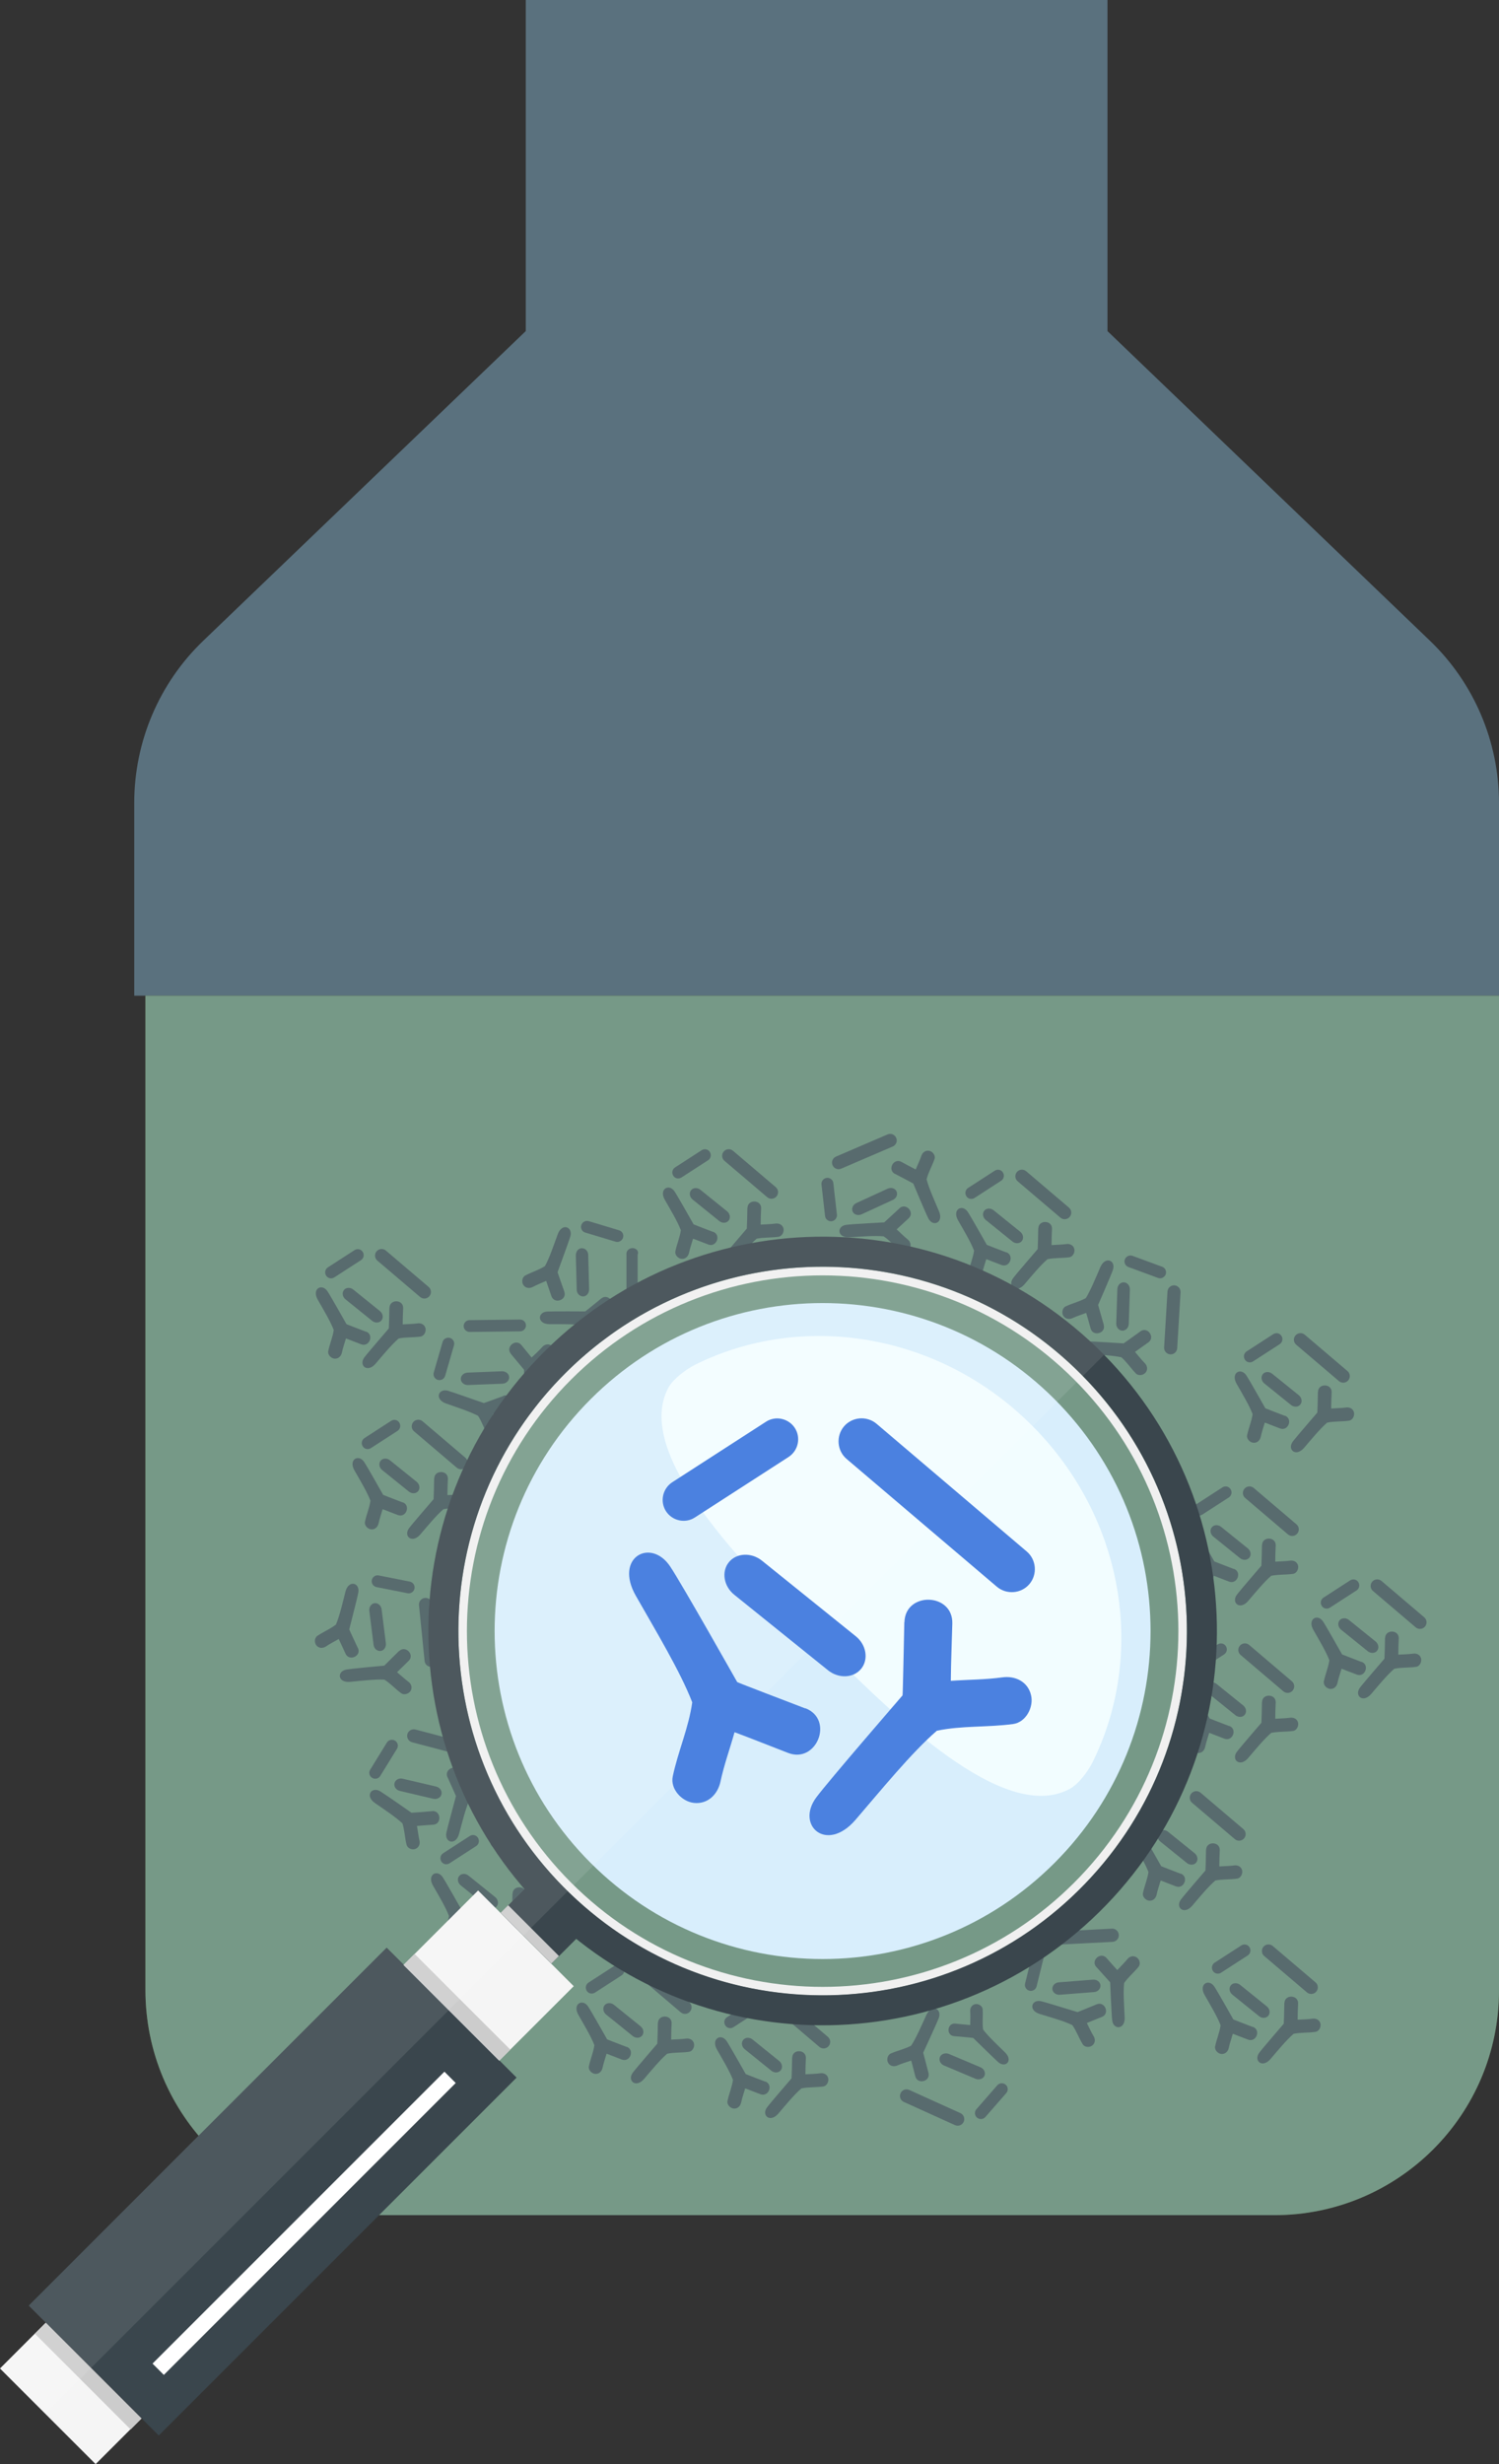 <?xml version="1.0" encoding="UTF-8"?><svg id="_レイヤー_2" xmlns="http://www.w3.org/2000/svg" viewBox="0 0 134 220.254"><rect x="0" y="0" width="134" height="220.254" fill="#333333" stroke="none"/><defs><style>.cls-1{fill:#f0f0f0;}.cls-2{fill:#f5f5f5;}.cls-3{fill:#f2fdff;}.cls-4,.cls-5{fill:#fff;}.cls-6{fill:#6a8244;}.cls-7{fill:#ccc;}.cls-8{fill:#d8eefc;}.cls-9{fill:#586b6e;}.cls-10{fill:#3a464d;}.cls-11{fill:#4b81e0;}.cls-12{fill:#83b1ca;opacity:.5;}.cls-12,.cls-5{isolation:isolate;}.cls-5{opacity:.1;}</style></defs><g id="_レイヤー_1-2"><g id="_イヤー_2"><g id="_イヤー_1-2"><path class="cls-12" d="m134,71.77c0-5.477-2.232-10.714-6.167-14.492l-28.833-27.684V0h-52v29.593l-28.833,27.684c-3.945,3.788-6.167,9.025-6.167,14.492v17.23h122v-17.23Z"/><path class="cls-6" d="m32.994,198h80.926c11.09,0,20.08-8.99,20.08-20.08v-88.92H13v88.865c0,11.121,8.956,20.135,20.004,20.135h-.01Z"/><path class="cls-12" d="m32.994,198h80.926c11.09,0,20.08-8.99,20.08-20.08v-88.92H13v88.865c0,11.121,8.956,20.135,20.004,20.135h-.01Z"/><path class="cls-9" d="m110.284,140.24c-.34-.13-1.72-.66-1.73-.67-.02-.03-1.4-2.49-1.7-2.94-.49-.74-1.43-.23-.87.75.49.86,1.13,1.92,1.43,2.71-.09.64-.36,1.25-.49,1.88-.07.32.23.64.54.68.35.04.61-.21.68-.54.09-.43.24-.84.36-1.26.03.01.06.02.09.03.42.16.84.33,1.27.49.73.28,1.18-.85.44-1.14l-.02.01Z"/><path class="cls-9" d="m112.81,138.09c0,.36-.04,1.84-.05,1.86-.02.03-1.87,2.16-2.19,2.59-.53.71.26,1.42,1,.57.64-.75,1.43-1.71,2.07-2.26.63-.13,1.3-.08,1.94-.17.33-.04.52-.43.46-.73-.08-.35-.4-.5-.73-.45-.43.06-.87.06-1.31.09v-.1c0-.45.02-.91.04-1.36.02-.78-1.2-.82-1.22-.03l-.01-.01Z"/><path class="cls-9" d="m110.844,139.27l-2.38-1.92c-.27-.22-.33-.59-.14-.83h0c.19-.24.57-.26.84-.04l2.38,1.92c.27.22.33.59.14.83h0c-.19.24-.57.26-.84.04Z"/><path class="cls-9" d="m115.134,137.15l-3.82-3.25c-.25-.21-.28-.58-.07-.83h0c.21-.25.58-.28.83-.07l3.82,3.25c.25.21.28.58.07.83h0c-.21.25-.58.28-.83.07Z"/><path class="cls-9" d="m109.844,133.85l-2.38,1.54c-.25.16-.58.09-.73-.16h0c-.16-.25-.09-.58.16-.74l2.38-1.54c.25-.16.58-.09.73.16h0c.16.25.09.58-.16.74Z"/><path class="cls-9" d="m109.874,154.28c-.34-.13-1.72-.66-1.73-.67-.02-.03-1.4-2.49-1.7-2.94-.49-.74-1.43-.23-.87.75.49.86,1.13,1.92,1.43,2.71-.09.64-.36,1.25-.49,1.88-.07.32.23.64.54.68.35.04.61-.21.68-.54.09-.43.24-.84.36-1.26.03.01.06.02.09.03.42.16.84.33,1.27.49.73.28,1.18-.85.44-1.14l-.02.01Z"/><path class="cls-9" d="m112.81,152.13c0,.36-.04,1.84-.05,1.86-.02.03-1.87,2.16-2.19,2.59-.53.71.26,1.42,1,.57.64-.75,1.43-1.71,2.07-2.26.63-.13,1.3-.08,1.94-.17.33-.04.52-.43.46-.73-.08-.35-.4-.5-.73-.45-.43.06-.87.06-1.31.09v-.1c0-.45.02-.91.04-1.36.02-.78-1.2-.82-1.22-.03l-.01-.01Z"/><path class="cls-9" d="m110.434,153.31l-2.38-1.92c-.27-.22-.33-.59-.14-.83h0c.19-.24.57-.26.84-.04l2.38,1.92c.27.22.33.59.14.83h0c-.19.24-.57.26-.84.04Z"/><path class="cls-9" d="m114.724,151.18l-3.82-3.25c-.25-.21-.28-.58-.07-.83h0c.21-.25.58-.28.83-.07l3.82,3.25c.25.21.28.58.07.83h0c-.21.25-.58.28-.83.07Z"/><path class="cls-9" d="m109.424,147.88l-2.38,1.54c-.25.16-.58.09-.73-.16h0c-.16-.25-.09-.58.16-.74l2.38-1.54c.25-.16.58-.09.73.16h0c.16.25.09.58-.16.74Z"/><path class="cls-9" d="m105.534,167.48c-.34-.13-1.72-.66-1.73-.67-.02-.03-1.4-2.49-1.7-2.94-.49-.74-1.43-.23-.87.75.49.86,1.13,1.92,1.43,2.71-.09.64-.36,1.25-.49,1.88-.07.32.23.64.54.68.35.04.61-.21.68-.54.09-.43.24-.84.36-1.26.03.01.06.02.09.03.42.16.84.33,1.27.49.73.28,1.18-.85.44-1.14l-.02.01Z"/><path class="cls-9" d="m107.81,165.33c0,.36-.04,1.84-.05,1.86-.02.03-1.87,2.16-2.19,2.59-.53.71.26,1.42,1,.57.64-.75,1.43-1.71,2.07-2.26.63-.13,1.3-.08,1.94-.17.33-.04.52-.43.46-.73-.08-.35-.4-.5-.73-.45-.43.06-.87.06-1.31.09v-.1c0-.45.02-.91.04-1.36.02-.78-1.2-.82-1.22-.03l-.01-.01Z"/><path class="cls-9" d="m106.094,166.52l-2.38-1.92c-.27-.22-.33-.59-.14-.83h0c.19-.24.57-.26.84-.04l2.38,1.92c.27.22.33.59.14.83h0c-.19.24-.57.26-.84.04Z"/><path class="cls-9" d="m110.384,164.39l-3.82-3.25c-.25-.21-.28-.58-.07-.83h0c.21-.25.58-.28.83-.07l3.82,3.25c.25.21.28.58.07.83h0c-.21.25-.58.28-.83.07Z"/><path class="cls-9" d="m105.094,161.09l-2.38,1.54c-.25.16-.58.09-.73-.16h0c-.16-.25-.09-.58.16-.74l2.38-1.54c.25-.16.58-.09.73.16h0c.16.25.09.58-.16.74Z"/><path class="cls-9" d="m111.984,181.18c-.34-.13-1.72-.66-1.73-.67-.02-.03-1.4-2.49-1.7-2.94-.49-.74-1.43-.23-.87.75.49.86,1.13,1.92,1.43,2.71-.09.64-.36,1.25-.49,1.88-.07.32.23.64.54.68.35.04.61-.21.68-.54.09-.43.24-.84.36-1.26.03.01.06.02.09.03.42.16.84.33,1.27.49.73.28,1.18-.85.44-1.14l-.02.01Z"/><path class="cls-9" d="m114.81,179.03c0,.36-.04,1.84-.05,1.86-.02.03-1.87,2.16-2.19,2.59-.53.71.26,1.42,1,.57.64-.75,1.43-1.71,2.07-2.26.63-.13,1.3-.08,1.94-.17.33-.04.52-.43.46-.73-.08-.35-.4-.5-.73-.45-.43.06-.87.06-1.31.09v-.1c0-.45.02-.91.04-1.36.02-.78-1.2-.82-1.22-.03l-.01-.01Z"/><path class="cls-9" d="m112.544,180.21l-2.38-1.92c-.27-.22-.33-.59-.14-.83h0c.19-.24.57-.26.84-.04l2.38,1.92c.27.22.33.59.14.83h0c-.19.24-.57.26-.84.04Z"/><path class="cls-9" d="m116.834,178.09l-3.82-3.25c-.25-.21-.28-.58-.07-.83h0c.21-.25.58-.28.83-.07l3.82,3.25c.25.21.28.58.07.83h0c-.21.25-.58.28-.83.07Z"/><path class="cls-9" d="m111.534,174.79l-2.38,1.54c-.25.16-.58.09-.73-.16h0c-.16-.25-.09-.58.16-.74l2.38-1.54c.25-.16.58-.09.73.16h0c.16.25.09.58-.16.74Z"/><path class="cls-9" d="m121.704,148.55c-.34-.13-1.72-.66-1.73-.67-.02-.03-1.4-2.49-1.7-2.94-.49-.74-1.43-.23-.87.75.49.86,1.13,1.92,1.43,2.71-.09.64-.36,1.25-.49,1.88-.07.32.23.64.54.68.35.04.61-.21.68-.54.09-.43.24-.84.36-1.26.03.01.06.02.09.03.42.16.84.33,1.27.49.73.28,1.18-.85.44-1.14l-.02.01Z"/><path class="cls-9" d="m123.81,146.4c0,.36-.04,1.84-.05,1.86-.02.03-1.87,2.16-2.19,2.59-.53.71.26,1.42,1,.57.64-.75,1.43-1.71,2.07-2.26.63-.13,1.3-.08,1.94-.17.33-.04.52-.43.46-.73-.08-.35-.4-.5-.73-.45-.43.06-.87.06-1.31.09v-.1c0-.45.02-.91.04-1.36.02-.78-1.2-.82-1.22-.03l-.01-.01Z"/><path class="cls-9" d="m122.264,147.59l-2.38-1.92c-.27-.22-.33-.59-.14-.83h0c.19-.24.57-.26.84-.04l2.38,1.92c.27.22.33.59.14.83h0c-.19.24-.57.26-.84.04Z"/><path class="cls-9" d="m126.554,145.46l-3.82-3.25c-.25-.21-.28-.58-.07-.83h0c.21-.25.58-.28.83-.07l3.82,3.25c.25.21.28.58.07.83h0c-.21.25-.58.28-.83.07Z"/><path class="cls-9" d="m121.264,142.16l-2.38,1.54c-.25.16-.58.09-.73-.16h0c-.16-.25-.09-.58.16-.74l2.38-1.54c.25-.16.58-.09.73.16h0c.16.25.09.58-.16.74Z"/><path class="cls-9" d="m98.044,179.15c-.34.14-1.7.7-1.72.7-.03,0-2.73-.85-3.25-.97-.86-.2-1.2.81-.12,1.14.94.29,2.14.62,2.9.99.38.53.59,1.16.93,1.71.17.28.61.31.85.12.28-.21.3-.57.12-.85-.23-.37-.4-.78-.6-1.16.03-.01.06-.03.09-.04.42-.18.84-.34,1.26-.51.73-.29.27-1.42-.46-1.13Z"/><path class="cls-9" d="m98,175.81c.24.27,1.24,1.37,1.24,1.38,0,.03.12,2.86.18,3.39.1.88,1.17.86,1.12-.27-.05-.98-.14-2.23-.05-3.06.37-.53.89-.95,1.29-1.45.21-.26.09-.67-.17-.84-.3-.2-.64-.09-.84.17-.28.34-.6.64-.89.96-.02-.02-.04-.05-.07-.07-.31-.33-.6-.68-.9-1.01-.52-.58-1.43.22-.91.81v-.01Z"/><path class="cls-9" d="m97.794,178.06l-3.05.24c-.34.03-.65-.2-.67-.51h0c-.02-.31.24-.58.58-.6l3.05-.24c.34-.03.65.2.67.51h0c.02.31-.24.58-.58.6Z"/><path class="cls-9" d="m99.454,173.57l-5.01.26c-.32.02-.6-.23-.62-.56h0c-.02-.32.23-.6.56-.62l5.01-.26c.32-.02.6.23.62.56h0c.02.32-.23.6-.56.62Z"/><path class="cls-9" d="m93.344,174.8l-.68,2.75c-.07.28-.36.46-.64.39h0c-.28-.07-.46-.36-.39-.64l.68-2.75c.07-.28.36-.46.64-.39h0c.28.07.46.36.39.64Z"/><path class="cls-9" d="m85.278,182c.333.028,1.704.148,1.713.157.028.019,1.889,1.861,2.269,2.185.63.528,1.333-.157.583-.889-.648-.639-1.5-1.426-1.963-2.046-.083-.593,0-1.204-.037-1.806-.019-.306-.37-.509-.648-.463-.324.056-.491.343-.463.648.028.407,0,.806,0,1.213h-.093c-.417-.037-.833-.074-1.25-.12-.722-.065-.833,1.056-.102,1.12h-.009Z"/><path class="cls-9" d="m83,185.28c-.09-.35-.47-1.78-.47-1.8.01-.03,1.2-2.59,1.39-3.1.31-.83-.64-1.3-1.11-.27-.41.89-.9,2.04-1.36,2.74-.57.3-1.22.44-1.82.7-.3.13-.39.56-.24.83.17.31.53.37.83.24.4-.18.82-.29,1.23-.44,0,.03.02.06.03.09.12.44.23.88.34,1.32.2.76,1.38.46,1.18-.3v-.01Z"/><path class="cls-9" d="m84.824,183.59l2.82,1.19c.32.13.48.48.36.76h0c-.12.28-.48.4-.8.27l-2.82-1.19c-.32-.13-.48-.48-.36-.76h0c.12-.28.48-.4.8-.27Z"/><path class="cls-9" d="m81.284,186.81l4.57,2.07c.29.13.43.48.29.78h0c-.13.29-.48.43-.78.29l-4.57-2.07c-.29-.13-.43-.48-.29-.78h0c.13-.29.48-.43.78-.29Z"/><path class="cls-9" d="m87.284,188.53l1.87-2.14c.19-.22.53-.24.75-.05h0c.22.19.24.53.05.75l-1.87,2.14c-.19.22-.53.24-.75.05h0c-.22-.19-.24-.53-.05-.75Z"/><path class="cls-9" d="m68.394,186.06c-.34-.13-1.72-.66-1.73-.67-.02-.03-1.4-2.49-1.7-2.94-.49-.74-1.43-.23-.87.75.49.86,1.13,1.92,1.43,2.71-.09.64-.36,1.25-.49,1.88-.07.32.23.64.54.68.35.04.61-.21.68-.54.09-.43.24-.84.36-1.26.03.01.06.02.09.03.42.16.84.33,1.27.49.73.28,1.18-.85.44-1.14l-.02.01Z"/><path class="cls-9" d="m70.81,183.91c0,.36-.04,1.84-.05,1.86-.02.03-1.87,2.16-2.19,2.59-.53.71.26,1.42,1,.57.64-.75,1.43-1.71,2.07-2.26.63-.13,1.3-.08,1.94-.17.33-.04.52-.43.46-.73-.08-.35-.4-.5-.73-.45-.43.06-.87.06-1.31.09v-.1c0-.45.02-.91.04-1.36.02-.78-1.2-.82-1.22-.03l-.01-.01Z"/><path class="cls-9" d="m68.954,185.09l-2.38-1.92c-.27-.22-.33-.59-.14-.83h0c.19-.24.57-.26.84-.04l2.38,1.92c.27.22.33.59.14.83h0c-.19.24-.57.26-.84.04Z"/><path class="cls-9" d="m73.244,182.96l-3.82-3.25c-.25-.21-.28-.58-.07-.83h0c.21-.25.58-.28.83-.07l3.82,3.25c.25.21.28.58.07.83h0c-.21.25-.58.28-.83.07Z"/><path class="cls-9" d="m67.944,179.66l-2.38,1.54c-.25.16-.58.09-.73-.16h0c-.16-.25-.09-.58.16-.74l2.38-1.54c.25-.16.58-.09.73.16h0c.16.25.09.58-.16.74Z"/><path class="cls-9" d="m56.004,182.96c-.34-.13-1.72-.66-1.73-.67-.02-.03-1.4-2.49-1.7-2.94-.49-.74-1.43-.23-.87.75.49.86,1.13,1.92,1.43,2.71-.09.64-.36,1.25-.49,1.88-.07.32.23.64.54.68.35.04.61-.21.68-.54.09-.43.24-.84.36-1.26.03.01.06.02.09.03.42.16.84.33,1.27.49.73.28,1.18-.85.44-1.14l-.02.01Z"/><path class="cls-9" d="m58.81,180.81c0,.36-.04,1.84-.05,1.86-.02.03-1.87,2.16-2.19,2.59-.53.71.26,1.42,1,.57.64-.75,1.43-1.71,2.07-2.26.63-.13,1.3-.08,1.94-.17.33-.04.52-.43.46-.73-.08-.35-.4-.5-.73-.45-.43.06-.87.06-1.31.09v-.1c0-.45.02-.91.04-1.36.02-.78-1.2-.82-1.22-.03l-.01-.01Z"/><path class="cls-9" d="m56.564,181.99l-2.38-1.92c-.27-.22-.33-.59-.14-.83h0c.19-.24.57-.26.84-.04l2.38,1.92c.27.22.33.59.14.83h0c-.19.24-.57.26-.84.04Z"/><path class="cls-9" d="m60.854,179.87l-3.82-3.25c-.25-.21-.28-.58-.07-.83h0c.21-.25.58-.28.83-.07l3.82,3.25c.25.21.28.58.07.83h0c-.21.25-.58.28-.83.07Z"/><path class="cls-9" d="m55.564,176.57l-2.38,1.54c-.25.16-.58.09-.73-.16h0c-.16-.25-.09-.58.16-.74l2.38-1.54c.25-.16.58-.09.73.16h0c.16.25.09.58-.16.74Z"/><path class="cls-9" d="m43.004,171.4c-.34-.13-1.72-.66-1.73-.67-.02-.03-1.4-2.49-1.7-2.94-.49-.74-1.43-.23-.87.75.49.86,1.13,1.92,1.43,2.71-.09.64-.36,1.25-.49,1.88-.07.32.23.64.54.68.35.04.61-.21.68-.54.09-.43.24-.84.36-1.26.03.01.06.02.09.03.42.16.84.33,1.27.49.73.28,1.18-.85.44-1.14l-.02.01Z"/><path class="cls-9" d="m45.81,169.26c0,.36-.04,1.84-.05,1.86-.02.03-1.87,2.16-2.19,2.59-.53.71.26,1.42,1,.57.64-.75,1.43-1.71,2.07-2.26.63-.13,1.3-.08,1.94-.17.33-.04.52-.43.46-.73-.08-.35-.4-.5-.73-.45-.43.06-.87.06-1.31.09v-.1c0-.45.02-.91.04-1.36.02-.78-1.2-.82-1.22-.03l-.01-.01Z"/><path class="cls-9" d="m43.564,170.44l-2.38-1.92c-.27-.22-.33-.59-.14-.83h0c.19-.24.57-.26.84-.04l2.38,1.92c.27.22.33.59.14.83h0c-.19.24-.57.26-.84.04Z"/><path class="cls-9" d="m47.854,168.31l-3.82-3.25c-.25-.21-.28-.58-.07-.83h0c.21-.25.58-.28.83-.07l3.82,3.25c.25.21.28.58.07.83h0c-.21.25-.58.28-.83.07Z"/><path class="cls-9" d="m42.564,165.01l-2.38,1.54c-.25.16-.58.09-.73-.16h0c-.16-.25-.09-.58.16-.74l2.38-1.54c.25-.16.58-.09.73.16h0c.16.25.09.58-.16.74Z"/><path class="cls-9" d="m38.634,161.89c-.36.03-1.84.15-1.85.14-.03-.02-2.34-1.64-2.8-1.92-.76-.45-1.39.41-.47,1.05.81.56,1.85,1.25,2.46,1.82.2.62.21,1.28.37,1.91.08.32.48.48.77.38.34-.12.46-.45.38-.77-.1-.43-.14-.86-.22-1.29.03,0,.06,0,.1-.01.45-.04.9-.07,1.36-.1.78-.06.69-1.27-.09-1.22l-.01.01Z"/><path class="cls-9" d="m40,158.84c.15.33.76,1.68.76,1.7,0,.03-.75,2.76-.86,3.29-.17.87.85,1.17,1.14.08.26-.95.55-2.16.89-2.93.51-.39,1.13-.63,1.68-.99.27-.18.29-.62.09-.86-.22-.28-.58-.28-.86-.09-.37.24-.76.43-1.14.64-.01-.03-.03-.06-.04-.09-.19-.41-.37-.83-.55-1.24-.32-.72-1.43-.22-1.11.5v-.01Z"/><path class="cls-9" d="m38.724,160.78l-2.98-.7c-.34-.08-.55-.39-.48-.69h0c.07-.3.4-.48.74-.4l2.98.7c.34.08.55.39.48.69h0c-.07.3-.4.48-.74.4Z"/><path class="cls-9" d="m41.684,157.01l-4.85-1.28c-.31-.08-.5-.41-.42-.72h0c.08-.31.41-.5.72-.42l4.85,1.28c.31.08.5.41.42.72h0c-.08.31-.41.5-.72.42Z"/><path class="cls-9" d="m35.484,156.32l-1.49,2.42c-.15.25-.48.33-.73.17h0c-.25-.15-.33-.48-.17-.73l1.49-2.42c.15-.25.48-.33.73-.17h0c.25.15.33.48.17.73Z"/><path class="cls-9" d="m32,147.33c-.15-.33-.79-1.67-.78-1.69,0-.03.72-2.77.81-3.3.16-.87-.87-1.16-1.15-.07-.24.95-.52,2.17-.85,2.94-.51.4-1.13.65-1.66,1.01-.27.18-.28.62-.08.86.23.27.58.27.86.08.36-.25.76-.44,1.13-.66.01.03.03.06.04.09.2.41.38.82.57,1.23.33.71,1.44.2,1.11-.51v.02Z"/><path class="cls-9" d="m35.674,147.57c-.26.25-1.31,1.3-1.32,1.31-.03,0-2.85.26-3.38.35-.88.15-.8,1.21.32,1.1.98-.09,2.22-.24,3.06-.2.55.34.99.84,1.51,1.22.27.19.68.05.84-.21.18-.3.06-.64-.21-.83-.35-.26-.67-.57-1-.84.02-.02.04-.05.07-.07.32-.32.65-.64.97-.95.56-.55-.29-1.42-.85-.87l-.01-.01Z"/><path class="cls-9" d="m33.394,147.02l-.38-3.03c-.04-.34.17-.66.47-.69h0c.3-.04.59.21.63.55l.38,3.03c.04.34-.17.66-.47.69h0c-.3.04-.59-.21-.63-.55Z"/><path class="cls-9" d="m37.954,148.46l-.5-4.99c-.03-.32.2-.61.53-.64h0c.32-.03.61.2.64.53l.5,4.99c.03.32-.2.61-.53.64h0c-.32.03-.61-.2-.64-.53Z"/><path class="cls-9" d="m36.434,142.41l-2.78-.55c-.29-.06-.47-.34-.42-.62h0c.06-.29.34-.48.62-.42l2.78.55c.29.06.47.34.42.62h0c-.06.29-.34.48-.62.42Z"/><path class="cls-9" d="m35.984,134.29c-.34-.13-1.72-.66-1.73-.67-.02-.03-1.4-2.49-1.7-2.94-.49-.74-1.43-.23-.87.75.49.86,1.13,1.92,1.43,2.71-.09.64-.36,1.25-.49,1.88-.07.32.23.64.54.68.35.04.61-.21.68-.54.09-.43.24-.84.36-1.26.03.01.06.02.09.03.42.16.84.33,1.27.49.73.28,1.18-.85.44-1.14l-.02.01Z"/><path class="cls-9" d="m38.81,132.14c0,.36-.04,1.84-.05,1.86-.02.03-1.87,2.16-2.19,2.59-.53.71.26,1.42,1,.57.64-.75,1.43-1.71,2.07-2.26.63-.13,1.3-.08,1.94-.17.33-.04.52-.43.46-.73-.08-.35-.4-.5-.73-.45-.43.06-.87.06-1.31.09v-.1c0-.45.02-.91.04-1.36.02-.78-1.2-.82-1.22-.03l-.01-.01Z"/><path class="cls-9" d="m36.544,133.32l-2.38-1.92c-.27-.22-.33-.59-.14-.83h0c.19-.24.57-.26.84-.04l2.38,1.92c.27.22.33.59.14.83h0c-.19.24-.57.26-.84.04Z"/><path class="cls-9" d="m40.834,131.19l-3.82-3.25c-.25-.21-.28-.58-.07-.83h0c.21-.25.58-.28.83-.07l3.82,3.25c.25.21.28.58.07.83h0c-.21.25-.58.28-.83.07h0Z"/><path class="cls-9" d="m35.534,127.9l-2.38,1.54c-.25.16-.58.09-.73-.16h0c-.16-.25-.09-.58.16-.74l2.38-1.54c.25-.16.58-.09.73.16h0c.16.25.09.58-.16.74Z"/><path class="cls-9" d="m45,124.78c-.34.12-1.73.64-1.75.63-.03,0-2.69-.95-3.21-1.1-.86-.23-1.23.76-.17,1.14.93.33,2.12.71,2.86,1.1.36.54.55,1.18.86,1.74.16.29.59.33.85.16.29-.2.32-.56.16-.85-.21-.38-.37-.79-.56-1.19.03-.01.06-.02.09-.04.42-.16.85-.31,1.28-.46.74-.27.33-1.41-.41-1.15v.02Z"/><path class="cls-9" d="m45.654,121c.23.28,1.18,1.41,1.19,1.43,0,.03.01,2.86.05,3.39.07.88,1.13.9,1.13-.23,0-.98-.05-2.23.07-3.06.39-.52.92-.92,1.35-1.4.22-.25.11-.67-.14-.85-.29-.21-.63-.11-.85.14-.29.33-.62.62-.93.92-.02-.02-.04-.05-.06-.07-.29-.35-.58-.7-.86-1.05-.5-.6-1.44.17-.94.78h-.01Z"/><path class="cls-9" d="m44.904,123.68l-3.06.12c-.35.01-.64-.23-.65-.53h0c-.01-.31.26-.57.61-.58l3.06-.12c.35-.01.64.23.65.53h0c.01.31-.26.57-.61.58Z"/><path class="cls-9" d="m46.495,119l-4.514.054c-.288,0-.532-.234-.532-.523h0c0-.288.234-.532.523-.532l4.514-.054c.288,0,.532.234.532.523h0c0,.288-.234.532-.523.532Z"/><path class="cls-9" d="m40.584,120.25l-.79,2.73c-.08.28-.38.44-.66.36h0c-.28-.08-.44-.38-.36-.66l.79-2.73c.08-.28.38-.44.66-.36h0c.28.08.44.38.36.66Z"/><path class="cls-9" d="m50.454,115.47c-.12-.34-.62-1.74-.61-1.76,0-.03.99-2.68,1.14-3.2.24-.85-.75-1.24-1.13-.18-.34.92-.73,2.11-1.14,2.84-.55.35-1.19.54-1.76.84-.29.16-.34.59-.17.85.2.29.55.33.85.17.39-.21.8-.36,1.19-.54.01.03.02.06.03.09.15.43.3.86.44,1.28.26.74,1.41.35,1.15-.4l.01.01Z"/><path class="cls-9" d="m53.764,116.05c-.28.23-1.43,1.17-1.45,1.17-.03,0-2.86-.02-3.4.01-.89.06-.91,1.12.21,1.13.98,0,2.23-.02,3.06.11.51.4.9.93,1.39,1.37.25.22.67.12.85-.13.21-.29.12-.63-.13-.85-.33-.29-.61-.63-.91-.94.02-.02.05-.04.07-.06.35-.29.71-.57,1.06-.85.61-.49-.15-1.44-.76-.95l.01-.01Z"/><path class="cls-9" d="m51.554,115.27l-.08-3.06c0-.35.23-.64.54-.64h0c.31,0,.57.27.57.61l.08,3.06c0,.35-.23.64-.54.64h0c-.31,0-.57-.27-.57-.61Z"/><path class="cls-9" d="m56,117.16v-5.01c-.046-.32.214-.59.544-.59h0c.32,0,.59.26.456.59v5.01c.134.32-.126.59-.456.59h0c-.32,0-.59-.26-.544-.59Z"/><path class="cls-9" d="m55.034,110.99l-2.72-.82c-.28-.08-.44-.38-.35-.66h0c.09-.28.38-.44.66-.36l2.72.82c.28.08.44.38.35.66h0c-.09.28-.38.44-.66.36Z"/><path class="cls-9" d="m63.734,110.11c-.34-.13-1.72-.66-1.73-.67-.02-.03-1.4-2.49-1.7-2.94-.49-.74-1.43-.23-.87.75.49.86,1.13,1.92,1.43,2.71-.09.64-.36,1.25-.49,1.88-.07.32.23.64.54.68.35.04.61-.21.68-.54.09-.43.24-.84.36-1.26.03.01.06.02.09.03.42.16.84.33,1.27.49.73.28,1.18-.85.44-1.14l-.02.01Z"/><path class="cls-9" d="m66.81,107.96c0,.36-.04,1.84-.05,1.86-.02.03-1.87,2.16-2.19,2.59-.53.71.26,1.42,1,.57.64-.75,1.43-1.71,2.07-2.26.63-.13,1.3-.08,1.94-.17.33-.04.52-.43.46-.73-.08-.35-.4-.5-.73-.45-.43.06-.87.06-1.31.09v-.1c0-.45.02-.91.04-1.36.02-.78-1.2-.82-1.22-.03l-.01-.01Z"/><path class="cls-9" d="m64.294,109.14l-2.38-1.92c-.27-.22-.33-.59-.14-.83h0c.19-.24.57-.26.84-.04l2.38,1.92c.27.22.33.59.14.83h0c-.19.24-.57.26-.84.04Z"/><path class="cls-9" d="m68.584,107.01l-3.82-3.25c-.25-.21-.28-.58-.07-.83h0c.21-.25.58-.28.83-.07l3.82,3.25c.25.21.28.58.07.83h0c-.21.25-.58.28-.83.07Z"/><path class="cls-9" d="m63.294,103.71l-2.38,1.54c-.25.16-.58.09-.73-.16h0c-.16-.25-.09-.58.16-.74l2.38-1.54c.25-.16.58-.09.73.16h0c.16.25.09.58-.16.74Z"/><path class="cls-9" d="m80.414,108c-.27.24-1.35,1.25-1.37,1.26-.03,0-2.85.15-3.39.22-.88.11-.84,1.18.28,1.11.98-.05,2.22-.16,3.06-.08.54.36.96.88,1.47,1.28.26.2.68.08.84-.18.19-.3.08-.64-.18-.84-.34-.27-.64-.59-.97-.88l.07-.07c.33-.31.67-.61,1-.92.58-.53-.24-1.43-.82-.9h.01Z"/><path class="cls-9" d="m80,104.92c.32.17,1.63.85,1.64.87.01.03,1.1,2.64,1.35,3.12.4.79,1.39.4.95-.64-.38-.91-.9-2.04-1.11-2.86.16-.63.5-1.2.71-1.81.11-.31-.15-.66-.45-.73-.35-.08-.63.14-.73.45-.14.42-.34.81-.5,1.21-.03-.01-.06-.03-.09-.04-.4-.21-.8-.42-1.2-.64-.69-.37-1.27.71-.57,1.08v-.01Z"/><path class="cls-9" d="m79.804,107.26l-2.78,1.28c-.31.14-.68.04-.8-.24h0c-.13-.28.02-.63.34-.77l2.78-1.28c.31-.14.68-.04.8.24h0c.13.28-.02.63-.34.77Z"/><path class="cls-9" d="m79.804,102.48l-4.61,1.98c-.3.13-.64-.01-.77-.31h0c-.13-.3.01-.64.31-.77l4.61-1.98c.3-.13.64.01.77.31h0c.13.3-.01.64-.31.77Z"/><path class="cls-9" d="m74.494,105.75l.32,2.82c.03.29-.18.55-.47.59h0c-.29.03-.56-.18-.59-.47l-.32-2.82c-.03-.29.18-.55.47-.59h0c.29-.03.56.18.59.47Z"/><path class="cls-9" d="m89.944,111.94c-.34-.13-1.72-.66-1.73-.67-.02-.03-1.4-2.49-1.7-2.94-.49-.74-1.43-.23-.87.75.49.86,1.13,1.92,1.43,2.71-.09.64-.36,1.25-.49,1.88-.07.32.23.64.54.68.35.04.61-.21.68-.54.09-.43.24-.84.36-1.26.03.01.06.02.09.03.42.16.84.33,1.27.49.73.28,1.18-.85.44-1.14l-.02.01Z"/><path class="cls-9" d="m92.81,109.79c0,.36-.04,1.84-.05,1.86-.02.03-1.87,2.16-2.19,2.59-.53.71.26,1.42,1,.57.64-.75,1.43-1.71,2.07-2.26.63-.13,1.3-.08,1.94-.17.33-.04.52-.43.46-.73-.08-.35-.4-.5-.73-.45-.43.06-.87.06-1.31.09v-.1c0-.45.02-.91.04-1.36.02-.78-1.2-.82-1.22-.03l-.01-.01Z"/><path class="cls-9" d="m90.504,110.97l-2.38-1.92c-.27-.22-.33-.59-.14-.83h0c.19-.24.57-.26.84-.04l2.38,1.92c.27.22.33.59.14.83h0c-.19.24-.57.26-.84.04Z"/><path class="cls-9" d="m94.794,108.84l-3.82-3.25c-.25-.21-.28-.58-.07-.83h0c.21-.25.58-.28.83-.07l3.82,3.25c.25.21.28.58.07.83h0c-.21.25-.58.28-.83.07Z"/><path class="cls-9" d="m89.494,105.54l-2.38,1.54c-.25.16-.58.09-.73-.16h0c-.16-.25-.09-.58.16-.74l2.38-1.54c.25-.16.58-.09.73.16h0c.16.25.09.58-.16.74Z"/><path class="cls-9" d="m98.674,118.43c-.1-.35-.51-1.77-.51-1.79.01-.03,1.15-2.62,1.32-3.13.29-.84-.67-1.28-1.12-.25-.39.9-.86,2.06-1.3,2.77-.57.32-1.21.46-1.8.74-.3.14-.37.57-.22.83.18.31.53.36.83.22.4-.19.82-.31,1.22-.47,0,.03.02.06.03.09.13.43.25.87.37,1.31.21.75,1.39.43,1.17-.33l.01.01Z"/><path class="cls-9" d="m101.954,119c-.3.21-1.5,1.08-1.51,1.08-.03,0-2.85-.19-3.39-.19-.89,0-.98,1.07.14,1.14.98.06,2.23.11,3.05.29.49.43.85.99,1.3,1.45.23.23.66.16.86-.08.23-.27.16-.62-.08-.86-.31-.31-.57-.66-.86-.99.03-.02.05-.04.08-.06.37-.27.74-.52,1.11-.79.64-.45-.06-1.45-.71-.99h.01Z"/><path class="cls-9" d="m99.784,118.29l.1-3.06c.01-.35.27-.62.58-.61h0c.31.01.55.3.54.65l-.1,3.06c-.01.35-.27.62-.58.61h0c-.31-.01-.55-.3-.54-.65Z"/><path class="cls-9" d="m104.064,120.44l.3-5c.02-.32.3-.57.62-.55h0c.32.02.57.3.55.62l-.3,5c-.02.32-.3.57-.62.55h0c-.32-.02-.57-.3-.55-.62Z"/><path class="cls-9" d="m103.524,114.23l-2.66-.98c-.27-.1-.41-.41-.31-.68h0c.1-.27.41-.42.68-.32l2.66.98c.27.1.41.41.31.68h0c-.1.27-.41.42-.68.32Z"/><path class="cls-9" d="m114.844,126.55c-.34-.13-1.72-.66-1.73-.67-.02-.03-1.4-2.49-1.7-2.94-.49-.74-1.43-.23-.87.75.49.86,1.13,1.92,1.43,2.71-.09.64-.36,1.25-.49,1.88-.07.32.23.64.54.68.35.04.61-.21.68-.54.09-.43.24-.84.36-1.26.03.01.06.02.09.03.42.16.84.33,1.27.49.73.28,1.18-.85.44-1.14l-.02.01Z"/><path class="cls-9" d="m117.81,124.4c0,.36-.04,1.84-.05,1.86-.02.03-1.87,2.16-2.19,2.59-.53.71.26,1.42,1,.57.64-.75,1.43-1.71,2.07-2.26.63-.13,1.3-.08,1.94-.17.33-.04.52-.43.46-.73-.08-.35-.4-.5-.73-.45-.43.06-.87.06-1.31.09v-.1c0-.45.02-.91.04-1.36.02-.78-1.2-.82-1.22-.03l-.01-.01Z"/><path class="cls-9" d="m115.404,125.58l-2.38-1.92c-.27-.22-.33-.59-.14-.83h0c.19-.24.57-.26.84-.04l2.38,1.92c.27.22.33.59.14.83h0c-.19.24-.57.26-.84.04Z"/><path class="cls-9" d="m119.694,123.45l-3.82-3.25c-.25-.21-.28-.58-.07-.83h0c.21-.25.58-.28.83-.07l3.82,3.25c.25.21.28.58.07.83h0c-.21.25-.58.28-.83.07Z"/><path class="cls-9" d="m114.394,120.15l-2.38,1.54c-.25.16-.58.09-.73-.16h0c-.16-.25-.09-.58.16-.74l2.38-1.54c.25-.16.58-.09.73.16h0c.16.25.09.58-.16.74Z"/><path class="cls-9" d="m32.704,119.03c-.34-.13-1.72-.66-1.73-.67-.02-.03-1.4-2.49-1.7-2.94-.49-.74-1.43-.23-.87.75.49.86,1.13,1.92,1.43,2.71-.09.64-.36,1.25-.49,1.88-.07.32.23.64.54.68.35.04.61-.21.68-.54.09-.43.24-.84.36-1.26.03.01.06.02.09.03.42.16.84.33,1.27.49.73.28,1.18-.85.44-1.14l-.02.01Z"/><path class="cls-9" d="m34.81,116.88c0,.36-.04,1.84-.05,1.86-.02.03-1.87,2.16-2.19,2.59-.53.71.26,1.42,1,.57.64-.75,1.43-1.71,2.07-2.26.63-.13,1.3-.08,1.94-.17.33-.04.52-.43.46-.73-.08-.35-.4-.5-.73-.45-.43.06-.87.06-1.31.09v-.1c0-.45.02-.91.04-1.36.02-.78-1.2-.82-1.22-.03l-.01-.01Z"/><path class="cls-9" d="m33.264,118.06l-2.38-1.92c-.27-.22-.33-.59-.14-.83h0c.19-.24.57-.26.84-.04l2.38,1.92c.27.22.33.59.14.83h0c-.19.24-.57.26-.84.04Z"/><path class="cls-9" d="m37.554,115.93l-3.82-3.25c-.25-.21-.28-.58-.07-.83h0c.21-.25.58-.28.83-.07l3.82,3.25c.25.21.28.58.07.83h0c-.21.25-.58.28-.83.07Z"/><path class="cls-9" d="m32.264,112.64l-2.38,1.54c-.25.16-.58.09-.73-.16h0c-.16-.25-.09-.58.16-.74l2.38-1.54c.25-.16.58-.09.73.16h0c.16.25.09.58-.16.74Z"/><g id="Magnifying_Glass"><path class="cls-1" d="m96.564,122.77c-12.72-12.72-33.34-12.72-46.05,0-12.72,12.72-12.71,33.34,0,46.05,12.72,12.72,33.33,12.72,46.05,0,12.72-12.72,12.72-33.33,0-46.05Zm-45.51,45.51c-12.42-12.42-12.42-32.55,0-44.97,12.42-12.42,32.55-12.41,44.97,0,12.42,12.42,12.42,32.55,0,44.97-12.42,12.42-32.55,12.42-44.97,0Z"/><path class="cls-10" d="m49.054,171.14c-14-13.52-14.39-35.84-.87-49.84,13.52-14,35.84-14.39,49.84-.87s14.39,35.84.87,49.84c-13.52,14-35.84,14.39-49.84.87Zm47.91-2.73c12.49-12.93,12.13-33.55-.8-46.05-12.94-12.49-33.56-12.13-46.05.81-12.49,12.94-12.13,33.55.81,46.04,12.94,12.49,33.55,12.13,46.04-.8h0Z"/><path class="cls-8" d="m94.264,166.52c-11.45,11.45-30.01,11.45-41.46,0-11.45-11.45-11.45-30.01,0-41.46,11.45-11.45,30.01-11.45,41.46,0,11.45,11.45,11.45,30.01,0,41.46Z"/><path id="Glass_Effect" class="cls-3" d="m62.114,122c-.78.39-1.93,1.25-2.35,2.01-3.24,5.96,6.78,15.98,13.34,22.54,6.56,6.56,16.58,16.58,22.54,13.34.77-.42,1.62-1.56,2.01-2.35,4.77-9.57,2.92-21.81-5.41-30.13-8.32-8.32-20.57-10.18-30.14-5.41h.01Z"/><rect class="cls-10" x="1.755" y="187.676" width="45.24" height="16.43" transform="translate(-131.376 74.611) rotate(-45)"/><rect class="cls-2" x="3.428" y="207.891" width="5.78" height="12.09" transform="translate(-149.425 67.128) rotate(-45)"/><rect class="cls-2" x="38.972" y="170.543" width="9.42" height="12.09" transform="translate(-112.056 82.582) rotate(-44.99)"/><rect class="cls-7" x="40.159" y="173.364" width="1.38" height="12.1" transform="translate(-114.917 81.461) rotate(-45.01)"/><rect class="cls-7" x="7.199" y="206.34" width="1.38" height="12.1" transform="translate(-147.872 67.786) rotate(-45)"/><rect class="cls-10" x="46.542" y="168.871" width="3.3" height="6.42" transform="translate(-107.564 84.478) rotate(-45)"/><rect class="cls-7" x="46.876" y="169.697" width=".96" height="6.42" transform="translate(-108.378 84.102) rotate(-44.99)"/><rect class="cls-4" x="8.736" y="198.013" width="36.9" height="1.43" transform="translate(-132.559 77.429) rotate(-45)"/><path class="cls-5" d="m98.024,120.43c-14-13.52-36.32-13.13-49.84.87-12.78,13.24-13.13,33.9-1.31,47.54l-2.13,2.13-2.01-2.01-6.66,6.66-1.53-1.53-31.98,32,1.53,1.53L.004,211.71l4.04,4.04,94.65-94.65c-.22-.22-.44-.45-.67-.67Z"/></g><path class="cls-11" d="m72,152.71c-1.19-.46-6.06-2.31-6.1-2.36-.06-.1-4.94-8.76-5.99-10.33-1.73-2.6-5.03-.82-3.07,2.62,1.71,3.01,3.98,6.76,5.04,9.52-.31,2.26-1.27,4.39-1.74,6.62-.24,1.13.81,2.25,1.88,2.37,1.24.14,2.13-.75,2.38-1.88.32-1.51.85-2.96,1.26-4.43l.011-.006c1.595.592,3.176,1.236,4.769,1.846,2.57,1,4.14-2.99,1.56-3.99v.02Z"/><path class="cls-11" d="m80.84,145c-.03,1.27-.13,6.48-.16,6.54-.07.09-6.58,7.6-7.71,9.12-1.86,2.5.92,5.01,3.51,2,2.26-2.63,5.02-6.02,7.27-7.96,2.23-.47,4.56-.29,6.82-.6,1.15-.16,1.85-1.52,1.6-2.57-.28-1.22-1.42-1.76-2.57-1.6-1.53.21-3.07.2-4.6.31l-.003-.003c.013-1.701.091-3.414.133-5.117.08-2.76-4.21-2.88-4.28-.12h-.01Z"/><path class="cls-11" d="m74.024,149.3l-8.38-6.75c-.95-.76-1.17-2.07-.49-2.91h0c.68-.84,2.01-.9,2.96-.14l8.38,6.75c.95.76,1.17,2.07.49,2.91h0c-.68.84-2.01.9-2.96.14Z"/><path class="cls-11" d="m89.114,141.83l-13.43-11.42c-.86-.73-.97-2.04-.24-2.91h0c.73-.86,2.04-.97,2.91-.24l13.43,11.42c.86.73.97,2.04.24,2.91h0c-.73.86-2.04.97-2.91.24h0Z"/><path class="cls-11" d="m70.494,130.23l-8.38,5.41c-.86.56-2.02.3-2.58-.56h0c-.56-.87-.3-2.03.56-2.59l8.38-5.41c.86-.56,2.02-.3,2.58.56h0c.56.87.3,2.03-.56,2.59Z"/></g></g></g></svg>